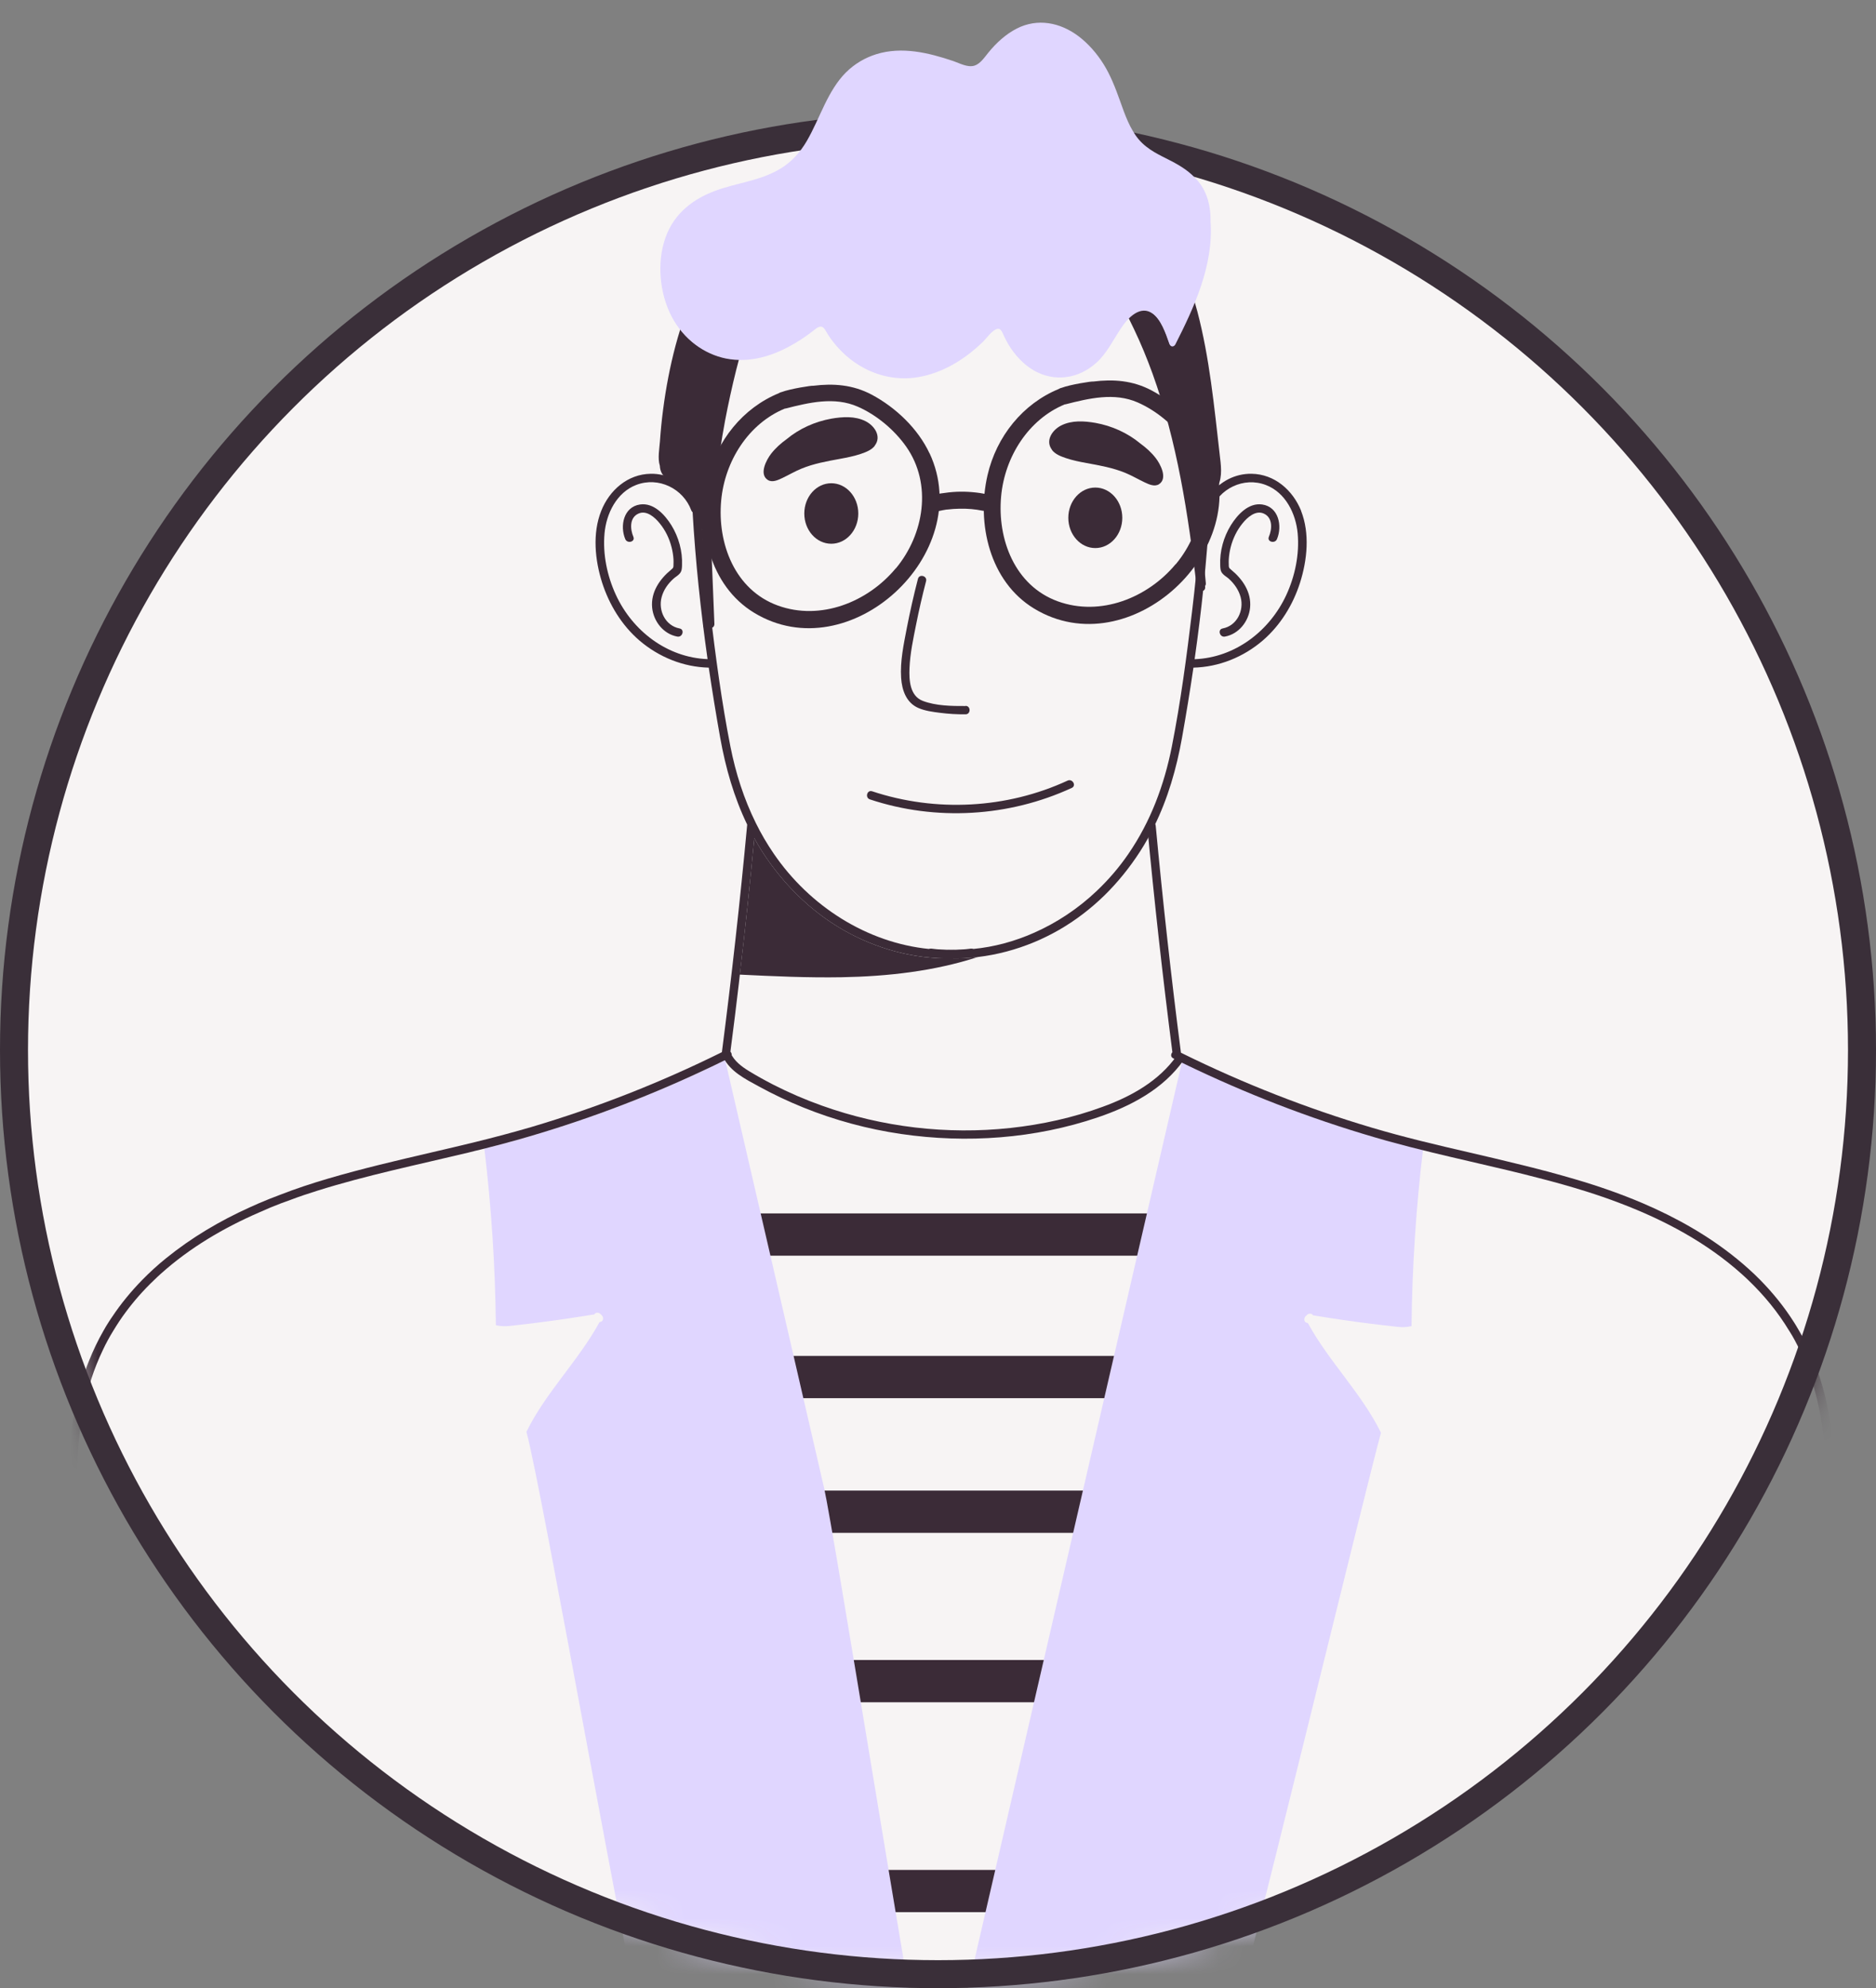 <svg width="67" height="71" viewBox="0 0 67 71" fill="none" xmlns="http://www.w3.org/2000/svg">
<rect x="0" y="0" width="67" height="71" fill="#808080" stroke="none"/>
<ellipse cx="33.719" cy="37.667" rx="33.151" ry="33.108" fill="#F7F4F4"/>
<mask id="mask0_2493_7950" style="mask-type:alpha" maskUnits="userSpaceOnUse" x="0" y="4" width="67" height="67">
<ellipse cx="33.725" cy="37.416" rx="33.151" ry="33.108" fill="#D9D9D9"/>
</mask>
<g mask="url(#mask0_2493_7950)">
<path d="M42.895 43.332H24.021C23.048 43.332 23.048 44.841 24.021 44.841H42.895C43.868 44.841 43.868 43.332 42.895 43.332Z" fill="#3B2B37"/>
<path d="M42.285 48.421H23.915C22.942 48.421 22.942 49.93 23.915 49.93H42.285C43.258 49.93 43.258 48.421 42.285 48.421Z" fill="#3B2B37"/>
<path d="M42.002 53.231H25.312C24.339 53.231 24.339 54.74 25.312 54.74H42.002C42.974 54.74 42.974 53.231 42.002 53.231Z" fill="#3B2B37"/>
<path d="M42.002 59.28H25.312C24.339 59.28 24.339 60.789 25.312 60.789H42.002C42.974 60.789 42.974 59.28 42.002 59.28Z" fill="#3B2B37"/>
<path d="M42.002 66.776H25.312C24.339 66.776 24.339 68.285 25.312 68.285H42.002C42.974 68.285 42.974 66.776 42.002 66.776Z" fill="#3B2B37"/>
<path d="M32.919 73.644H23.212C22.572 71.558 19.375 53.237 18.801 51.131C19.496 49.715 20.659 48.596 21.412 47.213C21.418 47.21 21.424 47.21 21.43 47.21C21.578 47.186 21.563 47.008 21.46 46.942C21.405 46.869 21.285 46.845 21.224 46.939C20.556 47.047 19.889 47.147 19.218 47.231C18.876 47.274 18.532 47.316 18.187 47.352C18.027 47.367 17.891 47.364 17.731 47.328C17.725 47.328 17.719 47.328 17.71 47.325C17.686 45.215 17.55 43.112 17.299 41.018C17.68 40.921 18.063 40.821 18.441 40.716C20.771 40.061 23.043 39.21 25.228 38.178C25.449 38.075 25.669 37.969 25.887 37.861C25.89 37.858 25.896 37.858 25.899 37.855C26.482 40.378 27.066 42.895 27.649 45.418L29.432 53.138C29.758 54.559 32.589 72.222 32.919 73.644Z" fill="#E0D6FF"/>
<path d="M33.951 73.677H43.657C44.298 71.592 48.746 53.27 49.32 51.164C48.625 49.748 47.462 48.629 46.709 47.247C46.703 47.244 46.697 47.244 46.691 47.244C46.543 47.219 46.558 47.041 46.661 46.975C46.715 46.903 46.836 46.878 46.897 46.972C47.564 47.081 48.232 47.18 48.903 47.265C49.245 47.307 49.589 47.349 49.934 47.385C50.094 47.401 50.23 47.398 50.39 47.361C50.396 47.361 50.402 47.361 50.411 47.358C50.435 45.249 50.571 43.145 50.822 41.051C50.441 40.954 50.057 40.855 49.68 40.749C47.35 40.094 45.077 39.243 42.893 38.211C42.672 38.108 42.451 38.003 42.234 37.894C42.231 37.891 42.225 37.891 42.222 37.888C41.639 40.411 41.055 42.928 40.472 45.451L38.689 53.171C38.363 54.592 34.281 72.255 33.951 73.677Z" fill="#E0D6FF"/>
<path d="M29.689 19.418C30.221 19.418 30.653 18.934 30.653 18.338C30.653 17.741 30.221 17.257 29.689 17.257C29.156 17.257 28.725 17.741 28.725 18.338C28.725 18.934 29.156 19.418 29.689 19.418Z" fill="#3B2B37"/>
<path d="M31.245 15.917C31.124 16.074 30.925 16.146 30.741 16.21C30.499 16.291 30.254 16.339 30.006 16.385C29.532 16.472 29.064 16.554 28.619 16.738C28.384 16.834 28.166 16.964 27.936 17.073C27.782 17.145 27.58 17.242 27.42 17.139C27.099 16.931 27.374 16.418 27.537 16.207C27.692 16.007 27.882 15.835 28.087 15.688C28.544 15.307 29.103 15.057 29.689 14.951C30.094 14.882 30.535 14.851 30.913 15.042C31.227 15.199 31.499 15.585 31.239 15.917H31.245Z" fill="#3B2B37"/>
<path d="M39.118 19.572C39.651 19.572 40.082 19.088 40.082 18.492C40.082 17.895 39.651 17.411 39.118 17.411C38.586 17.411 38.154 17.895 38.154 18.492C38.154 19.088 38.586 19.572 39.118 19.572Z" fill="#3B2B37"/>
<path d="M37.569 16.068C37.69 16.225 37.889 16.298 38.073 16.361C38.315 16.442 38.56 16.491 38.808 16.536C39.282 16.623 39.75 16.705 40.195 16.889C40.43 16.986 40.648 17.116 40.877 17.224C41.032 17.297 41.234 17.393 41.394 17.291C41.715 17.082 41.44 16.569 41.276 16.358C41.122 16.159 40.932 15.987 40.727 15.839C40.27 15.459 39.711 15.208 39.125 15.102C38.72 15.033 38.279 15.003 37.901 15.193C37.587 15.35 37.315 15.736 37.575 16.068H37.569Z" fill="#3B2B37"/>
<path d="M26.985 29.474C26.97 29.625 26.958 29.779 26.939 29.93C26.788 31.556 26.616 33.18 26.423 34.804C26.414 34.903 26.402 35.003 26.39 35.102C26.296 35.902 26.199 36.699 26.093 37.499C26.093 37.517 26.09 37.538 26.087 37.556C26.114 37.586 26.133 37.629 26.133 37.665C26.133 37.713 26.108 37.752 26.057 37.776C26.003 37.801 25.954 37.831 25.9 37.855C25.897 37.858 25.891 37.858 25.888 37.861C25.67 37.97 25.45 38.075 25.229 38.178C23.044 39.21 20.772 40.061 18.442 40.716C18.064 40.822 17.68 40.921 17.3 41.018C17.2 41.042 17.103 41.069 17.004 41.09C16.91 41.114 16.819 41.139 16.726 41.16C14.918 41.594 13.096 41.968 11.325 42.524C11.008 42.623 10.691 42.729 10.38 42.847C10.265 42.886 10.153 42.928 10.041 42.97C9.778 43.07 9.521 43.176 9.265 43.293C7.989 43.846 6.784 44.555 5.744 45.487C5.66 45.563 5.578 45.638 5.499 45.717C5.131 46.067 4.792 46.45 4.49 46.858C4.33 47.072 4.182 47.298 4.043 47.528C3.976 47.633 3.916 47.742 3.856 47.85C3.789 47.971 3.729 48.092 3.671 48.216C3.357 48.87 3.136 49.562 2.991 50.271C2.943 50.497 2.907 50.724 2.873 50.95C2.822 51.327 2.786 51.704 2.771 52.082C2.756 52.374 2.753 52.667 2.759 52.96C2.762 53.355 2.786 53.751 2.822 54.143C2.84 54.372 2.864 54.602 2.895 54.828C2.97 55.434 3.076 56.041 3.197 56.639C3.248 56.895 3.303 57.146 3.36 57.399C3.369 57.438 3.375 57.472 3.384 57.508C3.405 57.595 3.357 57.659 3.29 57.683H3.287C3.212 57.713 3.118 57.689 3.094 57.586C3.034 57.318 2.973 57.049 2.919 56.781C2.91 56.732 2.901 56.687 2.892 56.639C2.771 56.041 2.671 55.438 2.595 54.828C2.58 54.71 2.568 54.593 2.556 54.472C2.508 54.055 2.478 53.633 2.465 53.213C2.453 52.836 2.453 52.459 2.471 52.082C2.496 51.472 2.562 50.868 2.683 50.271C2.689 50.235 2.695 50.198 2.704 50.162C2.819 49.622 2.976 49.091 3.185 48.581C3.33 48.219 3.499 47.865 3.692 47.528C3.756 47.413 3.825 47.298 3.898 47.186C3.934 47.132 3.967 47.078 4.007 47.023C4.318 46.556 4.677 46.121 5.07 45.717C5.342 45.439 5.629 45.176 5.932 44.932C6.844 44.193 7.85 43.598 8.914 43.118C9.023 43.067 9.135 43.019 9.246 42.97C9.5 42.862 9.754 42.759 10.014 42.663C10.573 42.445 11.144 42.258 11.718 42.089C12.93 41.733 14.157 41.446 15.387 41.16C15.928 41.033 16.466 40.909 17.004 40.776C17.058 40.761 17.112 40.749 17.17 40.734H17.173C17.774 40.583 18.375 40.423 18.974 40.248C21.316 39.554 23.594 38.658 25.782 37.574C26.13 34.879 26.432 32.178 26.683 29.474C26.683 29.465 26.686 29.456 26.689 29.447C26.725 29.308 26.924 29.293 26.973 29.402C26.982 29.423 26.988 29.447 26.985 29.474Z" fill="#3B2B37"/>
<path d="M65.502 52.975C65.493 53.594 65.444 54.213 65.366 54.828C65.293 55.435 65.191 56.042 65.07 56.639C65.061 56.691 65.052 56.745 65.04 56.796C64.985 57.068 64.928 57.336 64.864 57.605C64.84 57.708 64.743 57.732 64.668 57.702H64.665C64.598 57.674 64.553 57.614 64.574 57.527C64.583 57.484 64.592 57.445 64.601 57.403C64.659 57.146 64.713 56.896 64.764 56.639C64.885 56.042 64.991 55.435 65.067 54.828C65.136 54.276 65.181 53.718 65.197 53.163C65.209 52.803 65.206 52.447 65.188 52.091V52.082C65.169 51.711 65.136 51.34 65.085 50.968C65.052 50.736 65.012 50.504 64.961 50.271C64.825 49.607 64.619 48.956 64.335 48.337C64.263 48.18 64.187 48.023 64.103 47.869C64.039 47.754 63.976 47.64 63.903 47.528C63.903 47.528 63.903 47.525 63.9 47.525C63.498 46.858 63.006 46.258 62.441 45.717C62.368 45.645 62.29 45.575 62.214 45.506C60.954 44.374 59.449 43.572 57.869 42.971C57.461 42.814 57.047 42.672 56.633 42.542C56.083 42.37 55.527 42.213 54.971 42.072C54.596 41.972 54.221 41.882 53.846 41.791C52.952 41.577 52.055 41.377 51.16 41.16C50.61 41.027 50.06 40.886 49.516 40.735C47.186 40.08 44.917 39.229 42.729 38.197C42.557 38.115 42.388 38.037 42.218 37.952C42.125 37.907 42.034 37.862 41.944 37.816C41.931 37.807 41.916 37.801 41.904 37.795C41.801 37.747 41.813 37.641 41.871 37.575C41.526 34.886 41.224 32.191 40.973 29.493C40.955 29.3 41.258 29.3 41.276 29.493C41.529 32.197 41.829 34.898 42.176 37.593C42.203 37.605 42.227 37.62 42.255 37.632C44.418 38.697 46.67 39.579 48.984 40.267C50.142 40.611 51.317 40.889 52.496 41.16C53.055 41.29 53.614 41.42 54.173 41.559C54.551 41.649 54.928 41.746 55.303 41.845C55.617 41.93 55.929 42.017 56.24 42.108C57.065 42.349 57.884 42.633 58.675 42.971C59.872 43.484 61.011 44.124 62.027 44.951C62.323 45.192 62.607 45.446 62.873 45.717C63.317 46.17 63.719 46.665 64.06 47.202C64.109 47.278 64.154 47.35 64.196 47.425C64.218 47.459 64.236 47.495 64.257 47.528C64.39 47.757 64.511 47.993 64.619 48.231C64.903 48.856 65.115 49.511 65.254 50.181C65.26 50.211 65.266 50.241 65.272 50.271C65.378 50.797 65.444 51.328 65.478 51.859C65.484 51.934 65.487 52.007 65.49 52.082C65.505 52.378 65.508 52.677 65.502 52.975Z" fill="#3B2B37"/>
<path d="M42.022 37.707C41.391 38.603 40.4 39.155 39.387 39.523C38.33 39.913 37.209 40.16 36.087 40.281C33.824 40.526 31.509 40.254 29.364 39.487C28.762 39.273 28.176 39.02 27.608 38.73C27.321 38.582 27.037 38.425 26.759 38.256C26.484 38.087 26.227 37.897 26.088 37.598C26.006 37.423 25.747 37.574 25.828 37.749C26.067 38.259 26.623 38.537 27.094 38.793C27.611 39.077 28.146 39.33 28.693 39.551C29.811 40.003 30.986 40.32 32.18 40.495C34.525 40.839 36.964 40.664 39.209 39.901C40.391 39.499 41.542 38.896 42.276 37.855C42.388 37.695 42.128 37.544 42.016 37.704L42.022 37.707Z" fill="#3B2B37"/>
<path d="M38.127 27.877C35.951 28.882 33.422 29.012 31.149 28.258C30.965 28.197 30.886 28.487 31.068 28.547C33.419 29.329 36.029 29.175 38.278 28.137C38.453 28.055 38.302 27.796 38.127 27.877Z" fill="#3B2B37"/>
<path d="M21.995 21.241C21.684 20.568 21.523 19.792 21.59 19.05C21.653 18.341 22.022 17.586 22.723 17.317C23.518 17.013 24.4 17.444 24.69 18.229C24.699 18.256 24.718 18.274 24.736 18.292C24.838 20.046 25.023 21.796 25.27 23.538C23.829 23.483 22.59 22.533 21.995 21.241ZM34.75 33.889C34.729 33.877 34.702 33.874 34.672 33.877C34.436 33.907 34.2 33.922 33.967 33.922C33.705 33.928 33.442 33.916 33.185 33.889C30.955 33.666 28.918 32.359 27.64 30.494C27.395 30.138 27.18 29.77 26.993 29.389C26.567 28.529 26.274 27.609 26.086 26.658C25.772 25.065 25.558 23.444 25.364 21.832C25.147 20.013 24.999 18.181 24.956 16.349C24.953 16.153 24.651 16.153 24.654 16.349C24.663 16.777 24.678 17.209 24.699 17.637C24.358 17.194 23.829 16.91 23.24 16.919C22.418 16.931 21.765 17.505 21.472 18.244C21.152 19.05 21.248 20 21.505 20.809C21.759 21.597 22.206 22.33 22.838 22.874C23.53 23.465 24.403 23.821 25.313 23.842C25.437 24.681 25.573 25.514 25.721 26.344C25.914 27.422 26.213 28.469 26.685 29.447C26.763 29.61 26.845 29.77 26.936 29.93C27.023 30.087 27.114 30.24 27.21 30.394C27.945 31.541 28.93 32.528 30.111 33.207C31.281 33.877 32.623 34.248 33.967 34.224C34.203 34.224 34.439 34.206 34.672 34.179C34.832 34.158 34.859 33.944 34.75 33.889Z" fill="#3B2B37"/>
<path d="M24.273 22.443C23.763 22.349 23.5 21.803 23.63 21.323C23.699 21.067 23.853 20.847 24.05 20.669C24.122 20.602 24.219 20.554 24.282 20.475C24.352 20.391 24.355 20.288 24.358 20.186C24.379 19.688 24.24 19.181 23.977 18.755C23.744 18.381 23.346 17.943 22.856 18.016C22.27 18.103 22.134 18.782 22.33 19.25C22.403 19.428 22.696 19.35 22.62 19.169C22.506 18.897 22.475 18.49 22.799 18.342C23.092 18.206 23.394 18.48 23.563 18.692C23.763 18.936 23.905 19.229 23.983 19.537C24.02 19.679 24.044 19.826 24.053 19.974C24.056 20.035 24.056 20.095 24.053 20.155C24.053 20.258 24.053 20.276 23.974 20.34C23.563 20.675 23.237 21.145 23.291 21.701C23.34 22.19 23.693 22.642 24.189 22.733C24.379 22.769 24.461 22.476 24.27 22.443H24.273Z" fill="#3B2B37"/>
<path d="M42.665 23.541C42.913 21.799 43.097 20.049 43.2 18.295C43.218 18.28 43.233 18.259 43.245 18.232C43.535 17.447 44.421 17.016 45.212 17.321C45.913 17.589 46.282 18.344 46.346 19.053C46.412 19.792 46.252 20.571 45.941 21.244C45.345 22.536 44.106 23.486 42.665 23.541ZM46.47 18.244C46.173 17.505 45.521 16.931 44.699 16.919C44.109 16.91 43.584 17.194 43.239 17.637C43.26 17.209 43.276 16.777 43.285 16.349C43.288 16.153 42.985 16.153 42.982 16.349C42.943 18.181 42.792 20.013 42.574 21.832C42.381 23.444 42.166 25.065 41.852 26.658C41.58 28.031 41.094 29.338 40.299 30.494C39.973 30.971 39.595 31.411 39.175 31.81C39.175 31.81 39.173 31.812 39.169 31.816C38.51 32.441 37.748 32.951 36.923 33.313C36.238 33.617 35.506 33.817 34.754 33.889C34.497 33.916 34.234 33.928 33.971 33.922C33.739 33.922 33.503 33.907 33.267 33.877C33.237 33.874 33.21 33.877 33.188 33.889C33.08 33.944 33.107 34.158 33.267 34.179C33.5 34.206 33.736 34.224 33.971 34.224C34.291 34.233 34.609 34.215 34.926 34.176C35.615 34.094 36.292 33.913 36.936 33.645C36.939 33.645 36.942 33.642 36.945 33.642C37.247 33.515 37.54 33.37 37.824 33.207C38.416 32.866 38.957 32.45 39.444 31.976C39.927 31.502 40.356 30.968 40.725 30.394C40.909 30.108 41.072 29.815 41.218 29.513C41.71 28.517 42.018 27.449 42.215 26.344C42.363 25.514 42.499 24.681 42.623 23.842C43.532 23.821 44.409 23.465 45.098 22.874C45.729 22.33 46.179 21.597 46.43 20.809C46.687 20 46.784 19.05 46.467 18.244H46.47Z" fill="#3B2B37"/>
<path d="M43.664 22.443C44.175 22.349 44.438 21.803 44.308 21.323C44.238 21.067 44.084 20.847 43.888 20.669C43.815 20.602 43.718 20.554 43.655 20.475C43.585 20.391 43.582 20.288 43.579 20.186C43.558 19.688 43.697 19.181 43.96 18.755C44.193 18.381 44.592 17.943 45.081 18.016C45.667 18.103 45.803 18.782 45.607 19.25C45.535 19.428 45.241 19.35 45.317 19.169C45.432 18.897 45.462 18.49 45.139 18.342C44.846 18.206 44.543 18.48 44.374 18.692C44.175 18.936 44.033 19.229 43.954 19.537C43.918 19.679 43.894 19.826 43.885 19.974C43.882 20.035 43.882 20.095 43.885 20.155C43.885 20.258 43.885 20.276 43.963 20.34C44.374 20.675 44.7 21.145 44.646 21.701C44.598 22.19 44.244 22.642 43.748 22.733C43.558 22.769 43.477 22.476 43.667 22.443H43.664Z" fill="#3B2B37"/>
<path d="M43.558 16.207C43.364 14.517 43.198 12.781 42.766 11.136C42.352 9.567 41.596 8.194 40.5 7.068C39.499 6.039 38.291 5.258 36.988 4.76C34.38 3.767 31.491 4.029 29.065 5.448C27.883 6.142 26.835 7.092 26.013 8.239C25.14 9.455 24.523 10.868 24.127 12.341C23.928 13.089 23.783 13.853 23.683 14.622C23.632 15.005 23.595 15.389 23.568 15.775C23.55 16.023 23.483 16.37 23.565 16.629C23.571 16.732 23.592 16.831 23.647 16.919C23.743 17.073 23.922 17.133 24.067 17.221C24.354 17.396 24.599 17.631 24.828 17.876C24.877 17.993 24.922 18.111 24.952 18.232C25.058 18.636 25.079 19.056 25.097 19.472C25.073 20.115 25.07 20.758 25.085 21.401C25.094 21.717 25.106 22.037 25.124 22.354C25.137 22.538 25.369 22.562 25.418 22.424C25.475 22.405 25.517 22.354 25.514 22.276C25.478 21.379 25.442 20.486 25.405 19.59C25.402 19.56 25.402 19.532 25.399 19.502C25.457 17.993 25.62 16.49 25.898 15.008C26.013 14.408 26.143 13.813 26.291 13.219C26.366 12.923 26.445 12.63 26.529 12.335C26.599 12.084 26.666 11.822 26.78 11.592C26.889 11.369 27.043 11.191 27.282 11.149C27.56 11.1 27.865 11.152 28.14 11.179C28.73 11.233 29.313 11.324 29.896 11.423C31.02 11.607 32.144 11.809 33.286 11.84C34.377 11.867 35.477 11.755 36.547 11.52C37.076 11.402 37.599 11.254 38.112 11.073C38.363 10.986 38.611 10.892 38.859 10.786C39.082 10.693 39.382 10.482 39.632 10.536C39.856 10.584 40.01 10.823 40.122 11.013C40.261 11.251 40.379 11.499 40.497 11.746C40.744 12.262 40.965 12.799 41.161 13.34C42.041 15.775 42.437 18.37 42.739 20.954C42.763 21.159 43.065 21.162 43.041 20.954C43.041 20.945 43.038 20.936 43.038 20.927C43.056 20.9 43.071 20.869 43.065 20.824C42.987 20.043 42.905 19.234 43.065 18.458C43.104 18.268 43.156 18.078 43.231 17.897C43.307 17.713 43.416 17.547 43.5 17.363C43.669 16.991 43.603 16.605 43.558 16.21V16.207Z" fill="#3B2B37"/>
<path d="M34.923 34.176C33.364 34.683 31.711 34.867 30.067 34.898C28.852 34.919 27.635 34.864 26.42 34.804C26.613 33.18 26.786 31.557 26.937 29.93C27.024 30.087 27.115 30.241 27.212 30.395C27.946 31.541 28.931 32.528 30.113 33.207C31.282 33.877 32.624 34.249 33.968 34.224C34.289 34.233 34.606 34.215 34.923 34.176Z" fill="#3B2B37"/>
<path d="M41.977 12.3C41.934 12.383 41.818 12.407 41.782 12.3C41.641 11.896 41.475 11.417 41.164 11.197C40.736 10.89 40.296 11.321 40.025 11.738C39.748 12.16 39.523 12.618 39.169 12.943C38.517 13.537 37.66 13.647 36.933 13.234C36.578 13.029 36.265 12.707 36.026 12.306C35.969 12.208 35.915 12.107 35.867 11.997C35.81 11.878 35.756 11.723 35.629 11.744C35.438 11.777 35.256 12.059 35.106 12.205C34.426 12.868 33.629 13.329 32.786 13.469C32 13.6 31.189 13.412 30.491 12.916C30.157 12.675 29.848 12.36 29.598 11.979C29.525 11.869 29.448 11.672 29.328 11.664C29.221 11.655 29.112 11.759 29.025 11.827C28.83 11.976 28.63 12.116 28.423 12.238C27.644 12.71 26.783 12.975 25.924 12.803C25.167 12.648 24.429 12.142 23.995 11.301C23.581 10.495 23.47 9.403 23.785 8.514C24.106 7.603 24.826 7.119 25.528 6.851C26.31 6.551 27.153 6.497 27.901 6.042C28.273 5.816 28.587 5.486 28.837 5.054C29.073 4.647 29.259 4.195 29.468 3.764C29.677 3.335 29.914 2.928 30.227 2.615C30.548 2.294 30.927 2.08 31.32 1.958C32.234 1.678 33.175 1.905 34.068 2.205C34.299 2.285 34.579 2.443 34.822 2.369C35.022 2.306 35.169 2.089 35.313 1.91C35.61 1.542 35.953 1.238 36.335 1.042C37.069 0.67 37.878 0.816 38.551 1.327C38.885 1.583 39.187 1.922 39.432 2.315C39.682 2.717 39.857 3.169 40.023 3.636C40.196 4.123 40.375 4.632 40.684 4.998C41.011 5.385 41.443 5.563 41.843 5.771C42.193 5.953 42.541 6.164 42.816 6.509C43.118 6.887 43.247 7.38 43.234 7.922C43.347 9.489 42.625 11.021 41.977 12.3Z" fill="#E0D6FF"/>
<path d="M34.483 25.213C33.99 25.216 33.422 25.207 32.956 25.029C32.494 24.851 32.464 24.29 32.482 23.864C32.503 23.339 32.615 22.817 32.718 22.304C32.821 21.785 32.941 21.266 33.074 20.753C33.123 20.566 32.833 20.484 32.784 20.671C32.633 21.254 32.5 21.842 32.385 22.434C32.274 23.013 32.144 23.617 32.183 24.208C32.213 24.649 32.367 25.096 32.799 25.283C33.041 25.388 33.313 25.422 33.57 25.455C33.872 25.494 34.177 25.512 34.483 25.509C34.676 25.509 34.676 25.207 34.483 25.207V25.213Z" fill="#3B2B37"/>
<path d="M33.199 16.193C32.785 15.306 31.993 14.554 31.135 14.095C30.455 13.733 29.754 13.688 29.047 13.776C29.011 13.761 28.228 13.881 27.911 14.002C27.902 14.002 27.896 14.005 27.887 14.008C27.86 14.014 27.838 14.029 27.817 14.041C26.536 14.566 25.59 15.731 25.27 17.122C24.874 18.843 25.342 20.916 26.932 21.882C30.346 23.958 34.864 19.763 33.202 16.193H33.199ZM31.99 20.297C30.99 21.502 29.304 22.177 27.781 21.625C26.243 21.067 25.617 19.407 25.756 17.88C25.883 16.468 26.732 15.125 28.032 14.59C28.038 14.59 28.044 14.59 28.05 14.59C28.896 14.376 29.799 14.156 30.637 14.524C31.311 14.82 31.942 15.351 32.365 15.951C33.302 17.288 33.003 19.084 31.996 20.297H31.99Z" fill="#3B2B37"/>
<path d="M43.197 16.042C42.783 15.155 41.991 14.403 41.133 13.945C40.453 13.582 39.752 13.537 39.045 13.625C39.009 13.61 38.226 13.73 37.909 13.851C37.9 13.851 37.894 13.854 37.885 13.857C37.858 13.863 37.836 13.878 37.815 13.89C36.534 14.415 35.588 15.58 35.268 16.972C34.872 18.692 35.34 20.765 36.93 21.731C40.344 23.807 44.862 19.612 43.2 16.042H43.197ZM41.988 20.146C40.988 21.351 39.302 22.027 37.779 21.474C36.241 20.916 35.615 19.256 35.754 17.729C35.881 16.317 36.73 14.974 38.03 14.44C38.036 14.44 38.042 14.44 38.048 14.44C38.894 14.225 39.798 14.005 40.635 14.373C41.309 14.669 41.94 15.2 42.363 15.801C43.3 17.138 43.001 18.933 41.995 20.146H41.988Z" fill="#3B2B37"/>
<path d="M35.263 17.652C34.903 17.58 34.535 17.547 34.169 17.562C33.979 17.571 33.788 17.592 33.598 17.622C33.414 17.652 33.163 17.671 33.072 17.864C33.003 18.006 33.027 18.196 33.181 18.278C33.287 18.332 33.432 18.326 33.525 18.251C33.535 18.251 33.544 18.248 33.55 18.245C33.589 18.236 33.631 18.23 33.67 18.22C33.704 18.214 33.74 18.208 33.773 18.202C33.788 18.202 33.8 18.199 33.816 18.196C33.816 18.196 33.822 18.196 33.831 18.196C33.976 18.178 34.124 18.169 34.269 18.166C34.565 18.16 34.828 18.184 35.097 18.239C35.251 18.269 35.429 18.193 35.468 18.027C35.502 17.876 35.423 17.689 35.257 17.655L35.263 17.652Z" fill="#3B2B37"/>
</g>
<circle cx="33.5" cy="37.5" r="33" stroke="#3A2F39"/>
<path d="M41.958 12.276C41.914 12.359 41.798 12.383 41.762 12.276C41.621 11.871 41.455 11.393 41.144 11.172C40.717 10.866 40.276 11.297 40.006 11.714C39.728 12.136 39.504 12.594 39.149 12.918C38.497 13.513 37.64 13.623 36.913 13.21C36.559 13.005 36.245 12.683 36.007 12.282C35.95 12.184 35.895 12.082 35.847 11.973C35.791 11.854 35.736 11.699 35.609 11.72C35.418 11.752 35.236 12.035 35.086 12.181C34.407 12.844 33.609 13.305 32.766 13.445C31.98 13.576 31.169 13.388 30.471 12.892C30.137 12.651 29.828 12.335 29.578 11.955C29.506 11.845 29.428 11.648 29.308 11.639C29.201 11.63 29.092 11.735 29.006 11.803C28.81 11.952 28.61 12.091 28.404 12.213C27.624 12.686 26.763 12.951 25.904 12.778C25.148 12.624 24.409 12.118 23.975 11.277C23.561 10.47 23.45 9.379 23.766 8.489C24.086 7.579 24.807 7.094 25.509 6.827C26.291 6.526 27.134 6.473 27.881 6.018C28.254 5.792 28.567 5.462 28.817 5.03C29.053 4.623 29.24 4.171 29.449 3.739C29.658 3.311 29.894 2.904 30.208 2.591C30.528 2.27 30.908 2.056 31.301 1.934C32.214 1.654 33.155 1.88 34.048 2.181C34.28 2.261 34.559 2.419 34.802 2.344C35.002 2.282 35.15 2.065 35.293 1.886C35.591 1.517 35.934 1.214 36.316 1.018C37.05 0.646 37.858 0.792 38.531 1.303C38.865 1.559 39.167 1.898 39.413 2.291C39.663 2.692 39.838 3.144 40.004 3.611C40.176 4.099 40.356 4.608 40.665 4.974C40.992 5.36 41.424 5.539 41.824 5.747C42.173 5.929 42.521 6.14 42.796 6.485C43.098 6.862 43.228 7.356 43.214 7.898C43.328 9.465 42.605 10.997 41.958 12.276Z" fill="#E0D6FF"/>
</svg>
